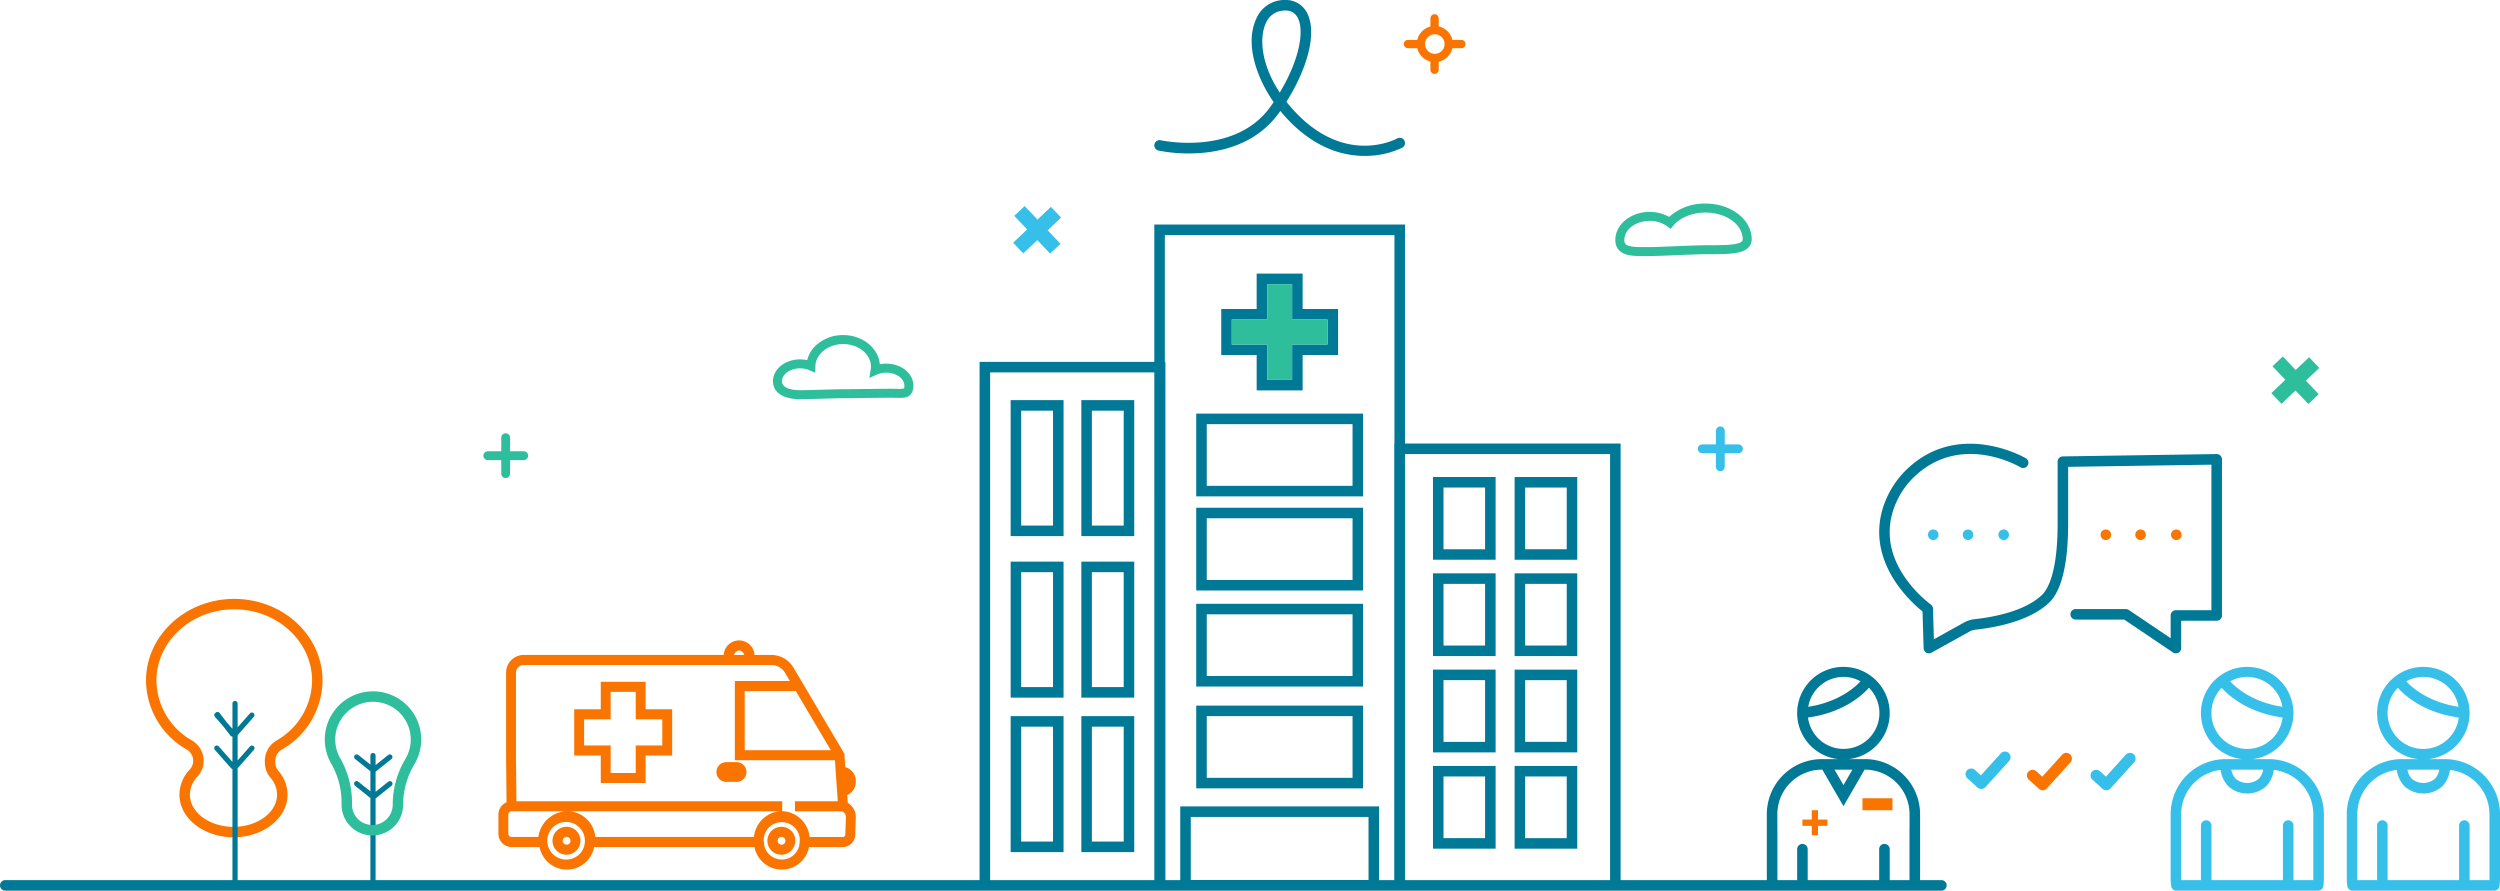 <?xml version="1.0" encoding="UTF-8"?> <svg xmlns="http://www.w3.org/2000/svg" xmlns:xlink="http://www.w3.org/1999/xlink" id="Group_5" data-name="Group 5" width="748" height="266.487" viewBox="0 0 748 266.487"><defs><clipPath id="clip-path"><rect id="Rectangle_21" data-name="Rectangle 21" width="748" height="266.487" fill="none"></rect></clipPath></defs><g id="Group_4" data-name="Group 4" clip-path="url(#clip-path)"><path id="Path_10" data-name="Path 10" d="M543.545,20.316a4.91,4.91,0,1,1,4.91-4.909,4.915,4.915,0,0,1-4.91,4.909m0-8.318a3.408,3.408,0,1,0,3.408,3.408A3.413,3.413,0,0,0,543.545,12" transform="translate(-114.246 -2.226)" fill="#fa7500"></path><path id="Path_11" data-name="Path 11" d="M543.414,20.673a5.4,5.4,0,1,1,5.4-5.4,5.4,5.4,0,0,1-5.4,5.4m0-9.82a4.422,4.422,0,1,0,4.422,4.422,4.427,4.427,0,0,0-4.422-4.422m0,8.318a3.9,3.9,0,1,1,3.9-3.9,3.9,3.9,0,0,1-3.9,3.9m0-6.816a2.92,2.92,0,1,0,2.92,2.92,2.923,2.923,0,0,0-2.92-2.92" transform="translate(-114.115 -2.095)" fill="#fa7500"></path><path id="Path_12" data-name="Path 12" d="M544.561,10.891a.75.75,0,0,1-.751-.751V6.761a.751.751,0,1,1,1.5,0V10.14a.75.75,0,0,1-.751.751" transform="translate(-115.343 -1.275)" fill="#fa7500"></path><path id="Path_13" data-name="Path 13" d="M544.429,11.247a1.241,1.241,0,0,1-1.239-1.239V6.628a1.239,1.239,0,1,1,2.479,0v3.379a1.241,1.241,0,0,1-1.239,1.239m0-4.882a.264.264,0,0,0-.263.263v3.379a.263.263,0,1,0,.526,0V6.628a.264.264,0,0,0-.263-.263" transform="translate(-115.212 -1.143)" fill="#fa7500"></path><path id="Path_14" data-name="Path 14" d="M544.561,26.119a.75.75,0,0,1-.751-.751V21.936a.751.751,0,1,1,1.5,0v3.432a.75.75,0,0,1-.751.751" transform="translate(-115.343 -4.493)" fill="#fa7500"></path><path id="Path_15" data-name="Path 15" d="M544.429,26.476a1.241,1.241,0,0,1-1.239-1.239V21.805a1.239,1.239,0,1,1,2.479,0v3.431a1.241,1.241,0,0,1-1.239,1.239m0-4.934a.264.264,0,0,0-.263.263v3.431a.263.263,0,1,0,.526,0V21.805a.264.264,0,0,0-.263-.263" transform="translate(-115.212 -4.362)" fill="#fa7500"></path><path id="Path_16" data-name="Path 16" d="M538.273,17.277h-3.831a.751.751,0,1,1,0-1.5h3.831a.751.751,0,0,1,0,1.5" transform="translate(-113.197 -3.346)" fill="#fa7500"></path><path id="Path_17" data-name="Path 17" d="M538.141,17.633H534.31a1.239,1.239,0,1,1,0-2.478h3.831a1.239,1.239,0,0,1,0,2.478m-3.831-1.5a.263.263,0,1,0,0,.526h3.831a.263.263,0,1,0,0-.526Z" transform="translate(-113.066 -3.214)" fill="#fa7500"></path><path id="Path_18" data-name="Path 18" d="M553.759,17.277h-3.7a.751.751,0,0,1,0-1.5h3.7a.751.751,0,1,1,0,1.5" transform="translate(-116.509 -3.346)" fill="#fa7500"></path><path id="Path_19" data-name="Path 19" d="M553.627,17.633h-3.7a1.239,1.239,0,0,1,0-2.478h3.7a1.239,1.239,0,1,1,0,2.478m-3.7-1.5a.263.263,0,0,0,0,.526h3.7a.263.263,0,1,0,0-.526Z" transform="translate(-116.378 -3.214)" fill="#fa7500"></path><path id="Path_20" data-name="Path 20" d="M799.265,201.071h-.008a1.58,1.58,0,1,0,.008,0" transform="translate(-169.191 -42.648)" fill="#fa7500"></path><path id="Path_21" data-name="Path 21" d="M812.451,201.071h-.008a1.58,1.58,0,1,0,.008,0" transform="translate(-171.988 -42.648)" fill="#fa7500"></path><path id="Path_22" data-name="Path 22" d="M826.008,201.071H826a1.58,1.58,0,1,0,.008,0" transform="translate(-174.863 -42.648)" fill="#fa7500"></path><rect id="Rectangle_20" data-name="Rectangle 20" width="8.975" height="3.578" transform="translate(557.25 238.843)" fill="#fa7500"></rect><path id="Path_23" data-name="Path 23" d="M689.131,307.681h-1.875v2.793h-2.793v1.875h2.793v2.794h1.875v-2.794h2.793v-1.875h-2.793Z" transform="translate(-145.176 -65.26)" fill="#fa7500"></path><path id="Path_24" data-name="Path 24" d="M296.2,285.371a4.278,4.278,0,0,0-3.144-4.259l-.283-4.043-15.2-25.7a7.747,7.747,0,0,0-6.616-3.832H265.9a4.622,4.622,0,0,0-9.227,0h-59.9a5.291,5.291,0,0,0-5.206,5.362v25.246l.132,13.479a4,4,0,0,0-2.426,3.724v5.641a3.976,3.976,0,0,0,3.916,4.025h8.4a8.306,8.306,0,0,0,16.32,0h47.981a8.305,8.305,0,0,0,16.318,0h10.139a3.616,3.616,0,0,0,2.61-1.115,3.757,3.757,0,0,0,1.071-2.62l.165-5.067a4.868,4.868,0,0,0-2.382-4.393l-.165-2.37a4.338,4.338,0,0,0,2.561-4.074m-17.955-27.038,10.467,17.7H262.965v-17.7Zm-16.963-12.142a1.824,1.824,0,0,1,1.538,1.344h-3.082a1.849,1.849,0,0,1,1.544-1.344M201.221,302h-8.034a.992.992,0,0,1-.959-1.02v-5.641a.992.992,0,0,1,.959-1.02h15.975a8.912,8.912,0,0,0-7.94,7.68m8.524,6.753a5.626,5.626,0,1,1,5.4-5.622,5.521,5.521,0,0,1-5.4,5.622M265.733,302H218.274a8.545,8.545,0,0,0-7.535-7.68h62.527a8.544,8.544,0,0,0-7.534,7.68m13.694,1.111-.1,1.224a5.36,5.36,0,0,1-10.544.05l-.118-1.3a.627.627,0,0,0-.014-.091v0a5.4,5.4,0,1,1,10.8-.065c0,.053-.01.1-.021.185m13.642-1.916v.025a.756.756,0,0,1-.726.78H282.36a8.51,8.51,0,0,0-8.171-7.716v-2.97H194.65l-.128-13.191V252.9a2.308,2.308,0,0,1,2.249-2.357h74.191a4.79,4.79,0,0,1,4.083,2.375l1.427,2.413H260.009v23.71h29.942l.858,12.282H277.989v3.005h14.146a1.873,1.873,0,0,1,1.1,1.783Z" transform="translate(-40.145 -51.58)" fill="#fa7500"></path><path id="Path_25" data-name="Path 25" d="M214.164,313.979a4.175,4.175,0,1,0,4.059,4.173,4.122,4.122,0,0,0-4.059-4.173m0,5.341a1.17,1.17,0,1,1,1.1-1.168,1.138,1.138,0,0,1-1.1,1.168" transform="translate(-44.564 -66.596)" fill="#fa7500"></path><path id="Path_26" data-name="Path 26" d="M295.774,313.979a4.175,4.175,0,1,0,4.059,4.173,4.122,4.122,0,0,0-4.059-4.173m0,5.341a1.17,1.17,0,1,1,1.1-1.168,1.138,1.138,0,0,1-1.1,1.168" transform="translate(-61.874 -66.596)" fill="#fa7500"></path><path id="Path_27" data-name="Path 27" d="M278.119,289.427h-3.086a2.949,2.949,0,0,0,0,5.9h3.086a2.949,2.949,0,0,0,0-5.9" transform="translate(-57.726 -61.388)" fill="#fa7500"></path><path id="Path_28" data-name="Path 28" d="M239.416,258.912H226v8.225h-7.943v13.835H226v8.223h13.418v-8.223h7.944V267.137h-7.944Zm4.987,11.229v7.826h-7.944v8.222h-7.5v-8.222h-7.944v-7.826h7.944v-8.224h7.5v8.224Z" transform="translate(-46.25 -54.916)" fill="#fa7500"></path><path id="Path_29" data-name="Path 29" d="M81.854,227.425c-14.563,0-26.41,10.974-26.41,24.462A24,24,0,0,0,67.631,272.5a3.929,3.929,0,0,1,1.941,3.352,3.846,3.846,0,0,1-1.024,2.616,11,11,0,0,0-3.1,7.521,10.475,10.475,0,0,0,1.459,5.308c2.627,4.533,8.4,7.462,14.711,7.462,8.916,0,16.169-5.728,16.169-12.77a10.918,10.918,0,0,0-2.781-7.161,3.916,3.916,0,0,1-.872-2.562v-.414a3.928,3.928,0,0,1,1.941-3.352,24,24,0,0,0,12.186-20.613,22.727,22.727,0,0,0-2.22-9.816c-4.223-8.9-13.719-14.645-24.191-14.645m12.628,42.383a7.073,7.073,0,0,0-3.474,6.043v.414a7.038,7.038,0,0,0,1.629,4.6,7.832,7.832,0,0,1,2.026,5.121c0,5.316-5.851,9.641-13.041,9.641s-13.041-4.325-13.041-9.641a7.929,7.929,0,0,1,2.265-5.4,6.969,6.969,0,0,0,1.856-4.74,7.068,7.068,0,0,0-3.475-6.042,20.9,20.9,0,0,1-10.654-17.923c0-11.763,10.444-21.333,23.282-21.333s23.282,9.57,23.282,21.333a20.892,20.892,0,0,1-10.653,17.922" transform="translate(-11.76 -48.237)" fill="#fa7500"></path><path id="Path_30" data-name="Path 30" d="M782.632,286.332a1.692,1.692,0,0,0-2.381.121l-5.939,6.563-1.752-1.586a1.688,1.688,0,0,0-2.847,1.272,1.658,1.658,0,0,0,.511,1.165l3.078,2.788a1.695,1.695,0,0,0,2.382-.122l7.074-7.821a1.7,1.7,0,0,0-.12-2.375Z" transform="translate(-163.258 -60.64)" fill="#fa7500"></path><path id="Path_31" data-name="Path 31" d="M474.358,138.845h13.757V128.252h10.6V114.491h-10.6V103.9H474.358v10.594h-10.6v13.761h10.6ZM466.913,125.1v-7.458h10.6V107.049h7.454v10.594h10.6V125.1h-10.6v10.592H477.51V125.1Z" transform="translate(-98.365 -22.037)" fill="#007996"></path><path id="Path_32" data-name="Path 32" d="M580.862,281.422h-6.39c.005-.17.018-.341.018-.51V261.734a16.49,16.49,0,0,0-16.423-16.519H553.16a13.845,13.845,0,1,0-3.211,0h-4.882l-.02,0a16.49,16.49,0,0,0-16.414,16.519v19.178c0,.168.013.339.018.508H484.885V150.8H420.371V85.278h-75v41.076h-52.28V281.422H112.377V256.995l4.761-3.809a.777.777,0,1,0-.971-1.213L112.377,255v-6.014l4.761-3.809a.777.777,0,0,0-.971-1.213L112.377,247v-2.847a.776.776,0,0,0-1.553,0v2.7l-3.609-2.888a.777.777,0,0,0-.971,1.213l4.579,3.664v6.014l-3.609-2.888a.777.777,0,1,0-.971,1.213l4.579,3.665v24.572H71.1V247.955l4.854-5.5a.777.777,0,1,0-1.165-1.028l-3.69,4.18v-7.552l4.854-5.5a.777.777,0,0,0-1.165-1.028l-3.69,4.18v-7.126a.776.776,0,1,0-1.553,0v7.567l-1.626-1.842-2.222-2.9a.778.778,0,0,0-1.089-.143.732.732,0,0,0-.1.115.7.7,0,0,0-.137.08.777.777,0,0,0-.069,1.1l2.41,2.73,2.216,2.892a.778.778,0,0,0,.617.3v7.567l-4.079-4.62a.777.777,0,1,0-1.165,1.028l4.857,5.5a.76.76,0,0,0,.387.221v33.243H1.575a1.576,1.576,0,1,0,0,3.152H530.343l.017,0h42.39l.017,0h8.1a1.576,1.576,0,0,0,0-3.152m-235.492,0H296.242V129.506h49.129Zm64.091-.036H356.282V262.523h53.179ZM417.22,150.8h-.06V281.416h-4.547V259.37H353.131v22.046H348.69V126.354h-.168V88.43h68.7Zm64.514,130.615H420.371V153.953h61.363Zm69.821-60.8a10.569,10.569,0,0,1,5.119,1.318c-1.766,1.91-6.666,6.238-15.648,7.632a10.726,10.726,0,0,1,10.529-8.951m-10.6,12.156c10.589-1.475,16.225-6.643,18.234-8.908a10.724,10.724,0,1,1-18.234,8.908m13.287,15.592L551.567,253l-2.679-4.629Zm17.093,17.572c0,.051-.016.1-.016.153v14.82c0,.168,0,.338-.009.508H565.4V272.16a1.576,1.576,0,1,0-3.152,0v9.262H540.861v-9.26a1.576,1.576,0,0,0-3.152,0v9.26h-5.9q-.011-.256-.01-.51v-14.82c0-.053-.01-.1-.015-.153v-4.2a13.334,13.334,0,0,1,13.271-13.367h.19l6.32,10.921,6.32-10.921h.169l.013,0a13.335,13.335,0,0,1,13.268,13.367Z" transform="translate(0 -18.088)" fill="#007996"></path><path id="Path_33" data-name="Path 33" d="M399.618,271.948H383.791v40.684h15.827Zm-3.152,37.531h-9.524V275.1h9.524Z" transform="translate(-81.403 -57.681)" fill="#007996"></path><path id="Path_34" data-name="Path 34" d="M399.618,213.281H383.791v40.685h15.827Zm-3.152,37.532h-9.524V216.432h9.524Z" transform="translate(-81.403 -45.237)" fill="#007996"></path><path id="Path_35" data-name="Path 35" d="M399.618,151.945H383.791v40.687h15.827Zm-3.152,37.535h-9.524V155.1h9.524Z" transform="translate(-81.403 -32.228)" fill="#007996"></path><path id="Path_36" data-name="Path 36" d="M426.461,271.948H410.636v40.684h15.825Zm-3.152,37.531h-9.522V275.1h9.522Z" transform="translate(-87.097 -57.681)" fill="#007996"></path><path id="Path_37" data-name="Path 37" d="M426.461,213.281H410.636v40.685h15.825Zm-3.152,37.532h-9.522V216.432h9.522Z" transform="translate(-87.097 -45.237)" fill="#007996"></path><path id="Path_38" data-name="Path 38" d="M426.461,151.945H410.636v40.687h15.825Zm-3.152,37.535h-9.522V155.1h9.522Z" transform="translate(-87.097 -32.228)" fill="#007996"></path><path id="Path_39" data-name="Path 39" d="M562.907,290.859H544.166V315.62h18.741Zm-3.152,21.61H547.318V294.011h12.438Z" transform="translate(-115.419 -61.692)" fill="#007996"></path><path id="Path_40" data-name="Path 40" d="M562.907,254.285H544.166v24.76h18.741Zm-3.152,21.608H547.318V257.436h12.438Z" transform="translate(-115.419 -53.934)" fill="#007996"></path><path id="Path_41" data-name="Path 41" d="M562.907,217.714H544.166v24.763h18.741Zm-3.152,21.611H547.318v-18.46h12.438Z" transform="translate(-115.419 -46.178)" fill="#007996"></path><path id="Path_42" data-name="Path 42" d="M562.907,181.141H544.166V205.9h18.741Zm-3.152,21.61H547.318V184.293h12.438Z" transform="translate(-115.419 -38.42)" fill="#007996"></path><path id="Path_43" data-name="Path 43" d="M593.91,290.859H575.169V315.62H593.91Zm-3.152,21.61H578.321V294.011h12.438Z" transform="translate(-121.995 -61.692)" fill="#007996"></path><path id="Path_44" data-name="Path 44" d="M593.91,254.285H575.169v24.76H593.91Zm-3.152,21.608H578.321V257.436h12.438Z" transform="translate(-121.995 -53.934)" fill="#007996"></path><path id="Path_45" data-name="Path 45" d="M593.91,217.714H575.169v24.763H593.91Zm-3.152,21.611H578.321v-18.46h12.438Z" transform="translate(-121.995 -46.178)" fill="#007996"></path><path id="Path_46" data-name="Path 46" d="M593.91,181.141H575.169V205.9H593.91Zm-3.152,21.61H578.321V184.293h12.438Z" transform="translate(-121.995 -38.42)" fill="#007996"></path><path id="Path_47" data-name="Path 47" d="M504.184,157.069H454.26v24.76h49.924Zm-3.152,21.609h-43.62V160.221h43.62Z" transform="translate(-96.35 -33.315)" fill="#007996"></path><path id="Path_48" data-name="Path 48" d="M504.184,192.813H454.26v24.76h49.924Zm-3.152,21.609h-43.62V195.965h43.62Z" transform="translate(-96.35 -40.896)" fill="#007996"></path><path id="Path_49" data-name="Path 49" d="M504.184,229.286H454.26v24.76h49.924Zm-3.152,21.607h-43.62V232.437h43.62Z" transform="translate(-96.35 -48.632)" fill="#007996"></path><path id="Path_50" data-name="Path 50" d="M504.184,267.952H454.26v24.76h49.924Zm-3.152,21.608h-43.62V271.1h43.62Z" transform="translate(-96.35 -56.833)" fill="#007996"></path><path id="Path_51" data-name="Path 51" d="M815.7,172.045a1.6,1.6,0,0,0-1.13-.453l-46.019.7A1.576,1.576,0,0,0,767,173.865v18.61c0,14.571-2.929,19.571-4.676,21.254-5.159,4.976-14.825,6.685-20.128,7.26a8.533,8.533,0,0,0-3.234,1.032l-8.98,4.988-.272-9.173a1.578,1.578,0,0,0-.664-1.239,35.783,35.783,0,0,1-7.951-8.427c-4.58-6.853-5.544-13.9-2.869-20.945a24.437,24.437,0,0,1,7.12-9.954c13.67-11.515,29.886-2.109,30.57-1.7a1.576,1.576,0,0,0,1.614-2.706c-.185-.112-18.81-10.98-34.214,2a27.588,27.588,0,0,0-8.036,11.246c-6.519,17.161,8.008,29.954,11.3,32.572l.326,11.013a1.575,1.575,0,0,0,2.34,1.33l11.243-6.246a5.392,5.392,0,0,1,2.044-.653c5.7-.619,16.14-2.5,21.974-8.126,3.69-3.557,5.641-11.692,5.641-23.523V175.416l42.868-.649v43.541H802.395a1.576,1.576,0,0,0-1.576,1.576v6.8l-12.534-8.454a1.58,1.58,0,0,0-.881-.269H772.413a1.576,1.576,0,1,0,0,3.152h14.51l14.591,9.842a1.576,1.576,0,0,0,2.457-1.307V221.46H814.6a1.576,1.576,0,0,0,1.576-1.576V173.168a1.575,1.575,0,0,0-.47-1.123" transform="translate(-151.36 -35.738)" fill="#007996"></path><path id="Path_52" data-name="Path 52" d="M439.573,45.043a46.844,46.844,0,0,0,13.491.659c9.9-.942,17.725-5.1,22.636-12.015.115-.162.228-.322.34-.484q.247.3.5.594c8.784,10.3,17.865,12.849,24.708,12.849a25.766,25.766,0,0,0,11.283-2.463,1.575,1.575,0,0,0-1.515-2.762c-.666.36-16.469,8.633-32.08-9.669q-.554-.651-1.068-1.3c6.626-10.525,9.121-20.9,6.2-26.547A7.084,7.084,0,0,0,477.459,0a9.129,9.129,0,0,0-8.626,5.649c-3.408,7.389.021,17.421,5.208,24.9q-.442.654-.911,1.313c-10.59,14.919-32.64,10.156-32.861,10.106a1.576,1.576,0,0,0-.7,3.074M471.7,6.97a6.082,6.082,0,0,1,5.763-3.818,3.92,3.92,0,0,1,3.811,2.2c1.966,3.806.6,12.381-5.4,22.342-5.539-8.364-6.2-16.336-4.171-20.722" transform="translate(-92.974)" fill="#007996"></path><path id="Path_53" data-name="Path 53" d="M733.727,201.071h-.008a1.58,1.58,0,1,0,.008,0" transform="translate(-155.29 -42.648)" fill="#36c0e9"></path><path id="Path_54" data-name="Path 54" d="M748.489,202.647a1.576,1.576,0,0,0-1.576-1.576h-.008a1.576,1.576,0,1,0,1.584,1.576" transform="translate(-158.087 -42.648)" fill="#36c0e9"></path><path id="Path_55" data-name="Path 55" d="M760.471,204.223a1.576,1.576,0,1,0,0-3.152h-.009a1.576,1.576,0,0,0,.009,3.152" transform="translate(-160.963 -42.648)" fill="#36c0e9"></path><path id="Path_56" data-name="Path 56" d="M853.711,280.8h-4.928a13.908,13.908,0,0,0,12.253-13.668v-.006c0-.051.008-.1.008-.153s-.007-.1-.008-.154v-.009a13.843,13.843,0,1,0-15.423,13.99H840.7a16.488,16.488,0,0,0-16.408,16.521V316.5a17.153,17.153,0,0,0,.161,2.3,1.576,1.576,0,0,0,1.562,1.362h42.394a1.575,1.575,0,0,0,1.559-1.353,16.27,16.27,0,0,0,.167-2.309V297.319A16.491,16.491,0,0,0,853.711,280.8M847.2,256.2a10.725,10.725,0,0,1,10.529,8.951c-8.985-1.395-13.886-5.726-15.648-7.632a10.561,10.561,0,0,1,5.12-1.319M836.5,266.971a10.774,10.774,0,0,1,3.055-7.525c2.008,2.266,7.644,7.434,18.234,8.909a10.684,10.684,0,0,1-21.29-1.384m15.48,16.978a5.494,5.494,0,0,1-1.3,2.725,5.4,5.4,0,0,1-6.922.013,5.479,5.479,0,0,1-1.317-2.738Zm15,17.725V316.5q0,.253-.011.51h-5.928V300.674a1.576,1.576,0,1,0-3.152,0v16.332H836.5V300.674a1.576,1.576,0,0,0-3.152,0v16.332h-5.9q-.011-.256-.011-.51V297.319a13.351,13.351,0,0,1,11.815-13.289,8.9,8.9,0,0,0,2.216,4.829,8.5,8.5,0,0,0,11.478,0,8.883,8.883,0,0,0,2.211-4.824,13.35,13.35,0,0,1,11.82,13.286Z" transform="translate(-174.834 -53.672)" fill="#36c0e9"></path><path id="Path_57" data-name="Path 57" d="M920.6,280.8h-4.927a13.907,13.907,0,0,0,12.252-13.668v-.006c0-.051.008-.1.008-.153s-.007-.1-.008-.154v-.009A13.843,13.843,0,1,0,912.5,280.8h-4.911a16.489,16.489,0,0,0-16.41,16.521V316.5a17.124,17.124,0,0,0,.161,2.3,1.575,1.575,0,0,0,1.562,1.362h42.394a1.575,1.575,0,0,0,1.559-1.353,16.279,16.279,0,0,0,.167-2.309V297.319A16.491,16.491,0,0,0,920.6,280.8m-6.513-24.6a10.725,10.725,0,0,1,10.528,8.951c-8.984-1.395-13.885-5.726-15.648-7.632a10.566,10.566,0,0,1,5.121-1.319m-10.695,10.774a10.774,10.774,0,0,1,3.055-7.525c2.008,2.266,7.644,7.434,18.234,8.909a10.684,10.684,0,0,1-21.29-1.384m15.48,16.978a5.487,5.487,0,0,1-1.317,2.739,5.406,5.406,0,0,1-6.909,0,5.478,5.478,0,0,1-1.317-2.738Zm15,17.725V316.5q0,.253-.011.51H927.93V300.674a1.576,1.576,0,0,0-3.152,0v16.332H903.391V300.674a1.576,1.576,0,0,0-3.152,0v16.332h-5.9q-.011-.256-.011-.51V297.319a13.351,13.351,0,0,1,11.815-13.289,8.911,8.911,0,0,0,2.216,4.829,8.5,8.5,0,0,0,11.478,0,8.885,8.885,0,0,0,2.211-4.825,13.35,13.35,0,0,1,11.82,13.286Z" transform="translate(-189.021 -53.672)" fill="#36c0e9"></path><path id="Path_58" data-name="Path 58" d="M806.8,286.332a1.692,1.692,0,0,0-2.381.121l-5.939,6.563-1.753-1.586a1.688,1.688,0,0,0-2.848,1.27,1.664,1.664,0,0,0,.511,1.166l3.078,2.788a1.695,1.695,0,0,0,2.382-.122l7.072-7.82a1.7,1.7,0,0,0-.117-2.375Z" transform="translate(-168.384 -60.64)" fill="#36c0e9"></path><path id="Path_59" data-name="Path 59" d="M759.321,285.833a1.694,1.694,0,0,0-2.381.121L751,292.517l-1.753-1.586a1.688,1.688,0,1,0-2.278,2.491l3.018,2.732a1.7,1.7,0,0,0,2.384-.12l7.071-7.821a1.7,1.7,0,0,0-.117-2.375Z" transform="translate(-158.314 -60.534)" fill="#36c0e9"></path><path id="Path_60" data-name="Path 60" d="M396.032,78.481l-4.011,3.813-3.85-4.049-3.1,2.947,3.849,4.049-4.189,3.983,3.044,3.2,4.189-3.982,3.839,4.038,3.1-2.948L395.065,85.5l4.011-3.813Z" transform="translate(-81.603 -16.596)" fill="#36c0e9"></path><path id="Path_61" data-name="Path 61" d="M656.86,167.315H652.8v-4.059a1.32,1.32,0,1,0-2.64,0v4.059H646.1a1.321,1.321,0,1,0,0,2.641h4.06v4.059a1.32,1.32,0,1,0,2.64,0v-4.059h4.06a1.321,1.321,0,1,0,0-2.641" transform="translate(-136.759 -34.347)" fill="#36c0e9"></path><path id="Path_62" data-name="Path 62" d="M136.737,262.565a14.427,14.427,0,0,0-11.444,21.651,23.477,23.477,0,0,1,3.058,11.844v.377a9.217,9.217,0,1,0,18.434,0V296.2a23.669,23.669,0,0,1,3.416-11.939,14.427,14.427,0,0,0-13.464-21.7m10.769,20.109a26.8,26.8,0,0,0-3.849,13.528v.234a6.089,6.089,0,0,1-12.179,0v-.377a26.6,26.6,0,0,0-3.484-13.42,11.3,11.3,0,0,1,8.962-16.953c.274-.02.545-.028.815-.028a11.3,11.3,0,0,1,9.734,17.015" transform="translate(-26.159 -55.683)" fill="#2fbe9b"></path><path id="Path_63" data-name="Path 63" d="M327.446,135.791a9.926,9.926,0,0,0-1.937.19c-.424-4.881-5.184-8.74-10.975-8.74a11.969,11.969,0,0,0-7.606,2.617,9.1,9.1,0,0,0-3.159,4.882,10.052,10.052,0,0,0-2.145-.232c-4.463,0-8.093,2.928-8.093,6.526,0,3.374,3.026,5.388,8.093,5.388,1.573,0,4.329-.078,6.994-.154,2.433-.069,4.732-.134,5.916-.134,1.078,0,3.462-.03,5.987-.061,3.06-.038,6.529-.08,8.423-.08.534,0,1.035.011,1.477.021,1.871.043,3.223.075,4.192-.871a3.859,3.859,0,0,0,.925-2.828c0-3.6-3.63-6.525-8.091-6.525m5.284,7.429a8.013,8.013,0,0,1-2.249.107c-.456-.01-.973-.022-1.538-.022-1.911,0-5.388.043-8.456.08-2.517.032-4.893.061-5.954.061-1.222,0-3.538.065-5.992.135-2.646.076-5.382.153-6.918.153-1.625,0-5.4-.263-5.4-2.7,0-2.08,2.475-3.838,5.4-3.838a7.074,7.074,0,0,1,2.736.539l1.812.766.054-1.967c.1-3.642,3.827-6.6,8.307-6.6,4.586,0,8.318,3.033,8.318,6.761a5.527,5.527,0,0,1-.086.913l-.41,2.456,2.278-1a7.024,7.024,0,0,1,2.812-.575c2.929,0,5.4,1.758,5.4,3.837a2.128,2.128,0,0,1-.118.9" transform="translate(-62.259 -26.988)" fill="#2fbe9b"></path><path id="Path_64" data-name="Path 64" d="M640.383,77.308a15.683,15.683,0,0,0-10.86,3.988,11.885,11.885,0,0,0-5.845-1.5c-5.657,0-10.26,3.769-10.26,8.4a4.267,4.267,0,0,0,1.2,3.159c1.5,1.489,3.989,1.66,6.921,1.66.43,0,.869,0,1.317-.007s.9-.008,1.354-.008c1.149,0,3.713-.1,6.682-.226,3.745-.153,7.988-.326,10.337-.326,5.852,0,10.08,0,11.989-1.981a3.594,3.594,0,0,0,1-2.737c-.221-5.847-6.3-10.427-13.83-10.427m10.9,11.3c-1.116,1.157-5.458,1.157-10.054,1.157-2.4,0-6.677.175-10.447.329-2.818.115-5.478.224-6.573.224-.463,0-.923,0-1.376.008-2.653.022-5.4.046-6.323-.873a1.594,1.594,0,0,1-.405-1.25c0-3.151,3.4-5.715,7.572-5.715a8.928,8.928,0,0,1,5.265,1.63l1.018.747.81-.969c2.009-2.4,5.693-3.9,9.612-3.9,6.082,0,10.978,3.445,11.144,7.84a.942.942,0,0,1-.244.771" transform="translate(-130.107 -16.397)" fill="#2fbe9b"></path><path id="Path_65" data-name="Path 65" d="M876.873,138.79l-3.044-3.2-4.011,3.813-3.85-4.049-3.1,2.948,3.849,4.049-4.188,3.982,3.044,3.2,4.189-3.983,3.839,4.038,3.1-2.947-3.839-4.038Z" transform="translate(-182.945 -28.709)" fill="#2fbe9b"></path><path id="Path_66" data-name="Path 66" d="M195.6,169.921h-4.06v-4.059a1.32,1.32,0,1,0-2.64,0v4.059h-4.06a1.321,1.321,0,0,0,0,2.641h4.06v4.059a1.32,1.32,0,1,0,2.64,0v-4.059h4.06a1.321,1.321,0,1,0,0-2.641" transform="translate(-38.925 -34.9)" fill="#2fbe9b"></path><path id="Path_67" data-name="Path 67" d="M485.813,107.9h-7.454v10.594h-10.6v7.458h10.6v10.592h7.454V125.949h10.6v-7.458h-10.6Z" transform="translate(-99.213 -22.885)" fill="#2fbe9b"></path></g></svg> 